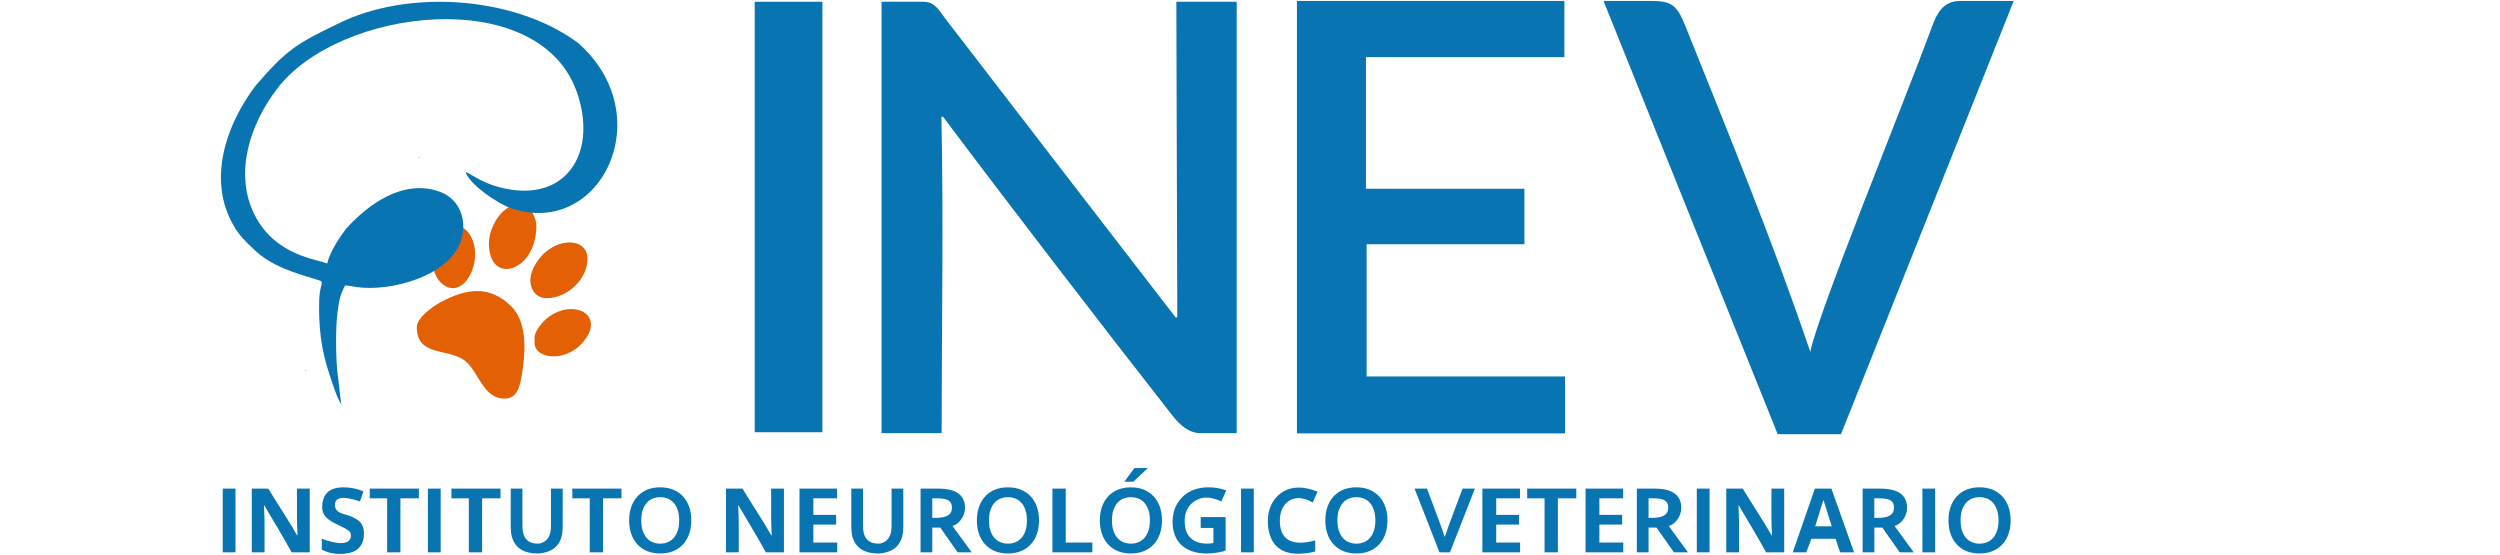 <?xml version="1.0" encoding="UTF-8"?>
<!DOCTYPE svg PUBLIC "-//W3C//DTD SVG 1.1//EN" "http://www.w3.org/Graphics/SVG/1.1/DTD/svg11.dtd">
<!-- Creator: CorelDRAW -->
<svg xmlns="http://www.w3.org/2000/svg" xml:space="preserve" width="165.608mm" height="36.745mm" version="1.1" style="shape-rendering:geometricPrecision; text-rendering:geometricPrecision; image-rendering:optimizeQuality; fill-rule:evenodd; clip-rule:evenodd"
viewBox="0 0 16560.76 3674.52"
 xmlns:xlink="http://www.w3.org/1999/xlink"
 xmlns:xodm="http://www.corel.com/coreldraw/odm/2003">
 <defs>
  <style type="text/css">
   <![CDATA[
    .fil3 {fill:#0874B2}
    .fil1 {fill:#0973AF}
    .fil0 {fill:#E36005}
    .fil2 {fill:#0874B2;fill-rule:nonzero}
   ]]>
  </style>
 </defs>
 <g id="Capa_x0020_1">
  <path class="fil0" d="M2760.89 2168.72c0,189.82 199.51,139.19 311.04,215.1 96.27,65.41 124.09,256.63 269.43,256.63 78.3,0 98.57,-66.88 111.45,-136.48 27.74,-149.94 46.7,-361.27 -64.42,-472.88 -145.76,-146.49 -305.22,-119.33 -472.39,-27.74 -51.7,28.4 -155.11,101.35 -155.11,165.37z"/>
  <path class="fil0" d="M3619.58 1975.28c142.55,0 272.14,-129.17 272.14,-260.07 0,-153.56 -238.41,-148.22 -345.27,35.78 -20.51,35.37 -42.18,88.47 -29.62,139.27 11.16,45.3 46.61,85.02 102.75,85.02z"/>
  <path class="fil0" d="M3238.61 1612.37c0,282.73 314.41,188.93 314.41,-114.81 0,-62.87 -44.65,-139.11 -102.75,-139.11l-24.21 0c-100.86,0 -187.45,146.82 -187.45,253.92z"/>
  <path class="fil0" d="M2863.64 1715.21c0,177.35 156.51,268.36 243.91,116.94 92.33,-159.78 12.15,-358.72 -110.47,-334.67 -88.47,17.31 -133.44,140.58 -133.44,217.73z"/>
  <path class="fil0" d="M3540.96 2235.28l0 36.27c0,110.38 224.45,137.3 339.68,-29.22 117.77,-170.29 -95.69,-263.6 -256.06,-135.08 -26.67,21.34 -83.62,85.19 -83.62,128.03z"/>
  <polygon class="fil1" points="2779.03,1043.96 2779.03,1037.89 2771.97,1042.98 "/>
  <polygon class="fil1" points="2023.09,2453.01 2023.09,2459 2030.15,2453.99 "/>
  <path class="fil2" d="M1475.38 3658.77l0 -422.09 84.62 0 0 422.09 -84.62 0zm11259.12 0l0 -422.09 84.62 0 0 422.09 -84.62 0zm-101.28 -295.29c0,50.15 -32.82,106.04 -82.44,120.44l0 1.19 126.59 173.66 -93.08 0 -114.95 -163.54 -53.11 0 0 163.54 -77.57 0 0 -422.09 110.66 0c33.33,0 74.99,2.78 106.33,14.54 51.27,19.25 77.57,57.59 77.57,112.26zm-127.82 57.63c15.5,-5.77 26.32,-13.9 32.32,-24.13 5.92,-10.09 8.94,-21.87 8.94,-35.12 0,-11.31 -2.37,-21.44 -7.11,-30.16 -4.74,-8.73 -12.77,-15.45 -24.03,-20.58 -27,-12.3 -69.1,-9.8 -99.29,-9.8l0 129.27c29.27,0 61.55,0.83 89.17,-9.48zm-769.03 126.59l1.83 0c-2.47,-54.84 -3.77,-94.8 -3.77,-119.91l0 -191.11 84.63 0 0 422.09 -119.94 0c-59.62,-109.27 -119.46,-205.76 -181.23,-311.34l-1.83 0c2.48,51.71 3.77,91.81 3.77,120.12l0 191.22 -84.62 0 0 -422.09 109.35 0c61.47,102.27 133.98,209.15 191.81,311.02zm-1416.5 111.07l-88.15 0 0 -357.45 -115.22 0 0 -64.64 325.32 0 0 64.64 -121.95 0 0 357.45zm274.85 -64.64l158.3 0 0 64.64 -249.99 0 0 -422.09 249.15 0 0 64.64 -157.46 0 0 109.24 150.95 0 0 64.64 -150.95 0 0 118.93zm-683.43 0l158.3 0 0 64.64 -249.99 0 0 -422.09 249.15 0 0 64.64 -157.46 0 0 109.24 150.95 0 0 64.64 -150.95 0 0 118.93zm-1690.36 64.64l0 -422.09 84.63 0 0 422.09 -84.63 0zm3019.27 0l0 -422.09 84.63 0 0 422.09 -84.63 0zm-102.72 -295.29c0,50.15 -32.82,106.04 -82.44,120.44l0 1.19 126.59 173.66 -93.08 0 -114.95 -163.54 -53.11 0 0 163.54 -77.57 0 0 -422.09 110.66 0c33.33,0 74.99,2.78 106.33,14.54 51.27,19.25 77.57,57.59 77.57,112.26zm-127.82 57.63c15.5,-5.77 26.32,-13.9 32.32,-24.13 5.92,-10.09 8.94,-21.87 8.94,-35.12 0,-11.31 -2.37,-21.44 -7.11,-30.16 -4.74,-8.73 -12.77,-15.45 -24.03,-20.58 -26.99,-12.3 -69.09,-9.8 -99.29,-9.8l0 129.27c29.27,0 61.55,0.83 89.17,-9.48zm-5193.96 245.42c-22.08,0 -42.03,-2.17 -59.68,-6.47 -17.65,-4.29 -33.18,-10.55 -46.65,-18.63 -13.46,-8.09 -25,-18.01 -34.47,-29.63 -9.47,-11.62 -17.03,-24.9 -22.73,-39.54 -4.62,-11.84 -7.94,-24.91 -9.92,-39.1 -1.98,-14.32 -3.01,-30.28 -3.01,-47.95l0 -248.53 77.57 0 0 241.53c0,29.82 3.51,53.26 10.66,70.03 8.01,18.76 19.72,32.21 35.01,40.5 15.3,8.3 33.4,12.5 54.2,12.5 20.79,0 28.3,-4.2 43.6,-12.5 15.29,-8.29 27.01,-21.75 35.01,-40.5 7.15,-16.76 10.67,-40.19 10.67,-70.03l0 -241.53 77.56 0 0 248.53c0,17.63 -1.03,33.63 -3.01,47.95 -1.97,14.19 -5.31,27.27 -9.92,39.1 -5.7,14.63 -13.41,27.9 -22.94,39.54 -9.5,11.59 -21.24,21.57 -35.01,29.63 -13.77,8.06 -29.65,14.34 -47.52,18.63 -17.86,4.29 -27.33,6.47 -49.42,6.47zm-705.49 -118.83l1.83 0c-2.48,-54.84 -3.77,-94.8 -3.77,-119.91l0 -191.11 84.63 0 0 422.09 -119.94 0c-59.62,-109.27 -119.46,-205.76 -181.23,-311.34l-1.83 0c2.48,51.71 3.77,91.81 3.77,120.12l0 191.22 -84.63 0 0 -422.09 109.36 0c61.47,102.27 133.98,209.15 191.81,311.02zm-1115.42 111.07l-88.15 0 0 -357.45 -115.22 0 0 -64.64 325.33 0 0 64.64 -121.96 0 0 357.45zm-801.14 0l-88.15 0 0 -357.45 -115.22 0 0 -64.64 325.32 0 0 64.64 -121.95 0 0 357.45zm-359.14 0l0 -422.09 84.63 0 0 422.09 -84.63 0zm-865.56 -111.07l1.84 0c-2.48,-54.84 -3.77,-94.8 -3.77,-119.91l0 -191.11 84.62 0 0 422.09 -119.94 0c-59.61,-109.27 -119.45,-205.76 -181.23,-311.34l-1.83 0c2.48,51.71 3.77,91.81 3.77,120.12l0 191.22 -84.62 0 0 -422.09 109.35 0c61.47,102.27 133.99,209.15 191.81,311.02zm355.41 0.24c0,-10.66 -2.64,-19.39 -7.87,-25.96 -9.59,-12.05 -47.45,-31.09 -69.51,-41.32 -58.91,-27.32 -112.87,-55.62 -112.87,-120.74 0,-57.63 22.31,-106.35 80.12,-123.57 17.99,-5.36 38.25,-8.08 60.76,-8.08 22.52,0 45.14,2.16 67.87,6.58 22.73,4.41 47.86,12.94 64.35,19.83l-22.95 67.69c-45.72,-16.79 -168.92,-56.26 -165.83,25.71 1.34,35.36 33.02,50.24 53.52,55.8 35.58,9.64 67.69,19.71 98.14,41.26 12.52,8.86 22.52,20.36 29.84,34.58 7.33,14.22 10.99,32.43 10.99,54.51 0,65.69 -29.36,112.56 -94.13,127.96 -60.26,14.34 -130.34,8.89 -185.16,-21.52l0 -72.34c44.98,19.47 192.73,63.89 192.73,-20.39zm328.22 110.83l-88.15 0 0 -357.45 -115.21 0 0 -64.64 325.32 0 0 64.64 -121.96 0 0 357.45zm906.98 7.76c-22.09,0 -42.04,-2.17 -59.69,-6.47 -17.65,-4.29 -33.18,-10.55 -46.65,-18.63 -13.46,-8.09 -25,-18.01 -34.47,-29.63 -9.47,-11.62 -17.03,-24.9 -22.73,-39.54 -4.61,-11.84 -7.94,-24.91 -9.92,-39.1 -1.98,-14.32 -3.01,-30.28 -3.01,-47.95l0 -248.53 77.57 0 0 241.53c0,29.82 3.51,53.26 10.66,70.03 8.01,18.76 19.72,32.21 35.01,40.5 15.3,8.3 33.4,12.5 54.2,12.5 20.79,0 28.3,-4.2 43.6,-12.5 15.29,-8.29 27.01,-21.75 35.01,-40.5 7.15,-16.76 10.67,-40.19 10.67,-70.03l0 -241.53 77.56 0 0 248.53c0,17.63 -1.03,33.63 -3.01,47.95 -1.97,14.19 -5.31,27.27 -9.92,39.1 -5.7,14.63 -13.41,27.9 -22.94,39.54 -9.5,11.59 -21.24,21.57 -35.01,29.63 -13.77,8.06 -29.65,14.34 -47.51,18.63 -17.87,4.29 -27.34,6.47 -49.42,6.47zm939.55 -219.13c0,-25.75 -3.18,-48.16 -9.48,-67.44 -6.28,-19.25 -15.02,-35.33 -26.17,-48.15 -11.12,-12.78 -24.37,-22.43 -39.65,-28.77 -15.28,-6.34 -32.11,-9.48 -50.42,-9.48 -18.31,0 -35.14,3.14 -50.42,9.48 -15.28,6.34 -28.53,15.99 -39.65,28.77 -11.15,12.82 -19.89,28.9 -26.17,48.15 -6.3,19.28 -9.48,41.69 -9.48,67.44 0,25.64 3.18,48.16 9.48,67.44 6.28,19.25 14.99,35.24 26.17,48.05 11.09,12.69 24.35,22.36 39.65,28.76 15.26,6.39 32.11,9.59 50.42,9.59 18.31,0 35.16,-3.2 50.42,-9.59 15.3,-6.4 28.56,-16.07 39.65,-28.76 11.18,-12.81 19.89,-28.8 26.17,-48.05 6.3,-19.28 9.48,-41.8 9.48,-67.44zm80.16 0c0,32.21 -4.55,61.74 -13.69,88.55 -9.14,26.81 -22.66,49.99 -40.18,69.28 -17.57,19.35 -39.11,34.51 -64.75,45.24 -25.5,10.68 -54.62,16.06 -87.26,16.06 -32.64,0 -61.76,-5.38 -87.26,-16.06 -25.63,-10.73 -47.18,-25.89 -64.75,-45.24 -17.52,-19.29 -30.93,-42.47 -40.08,-69.28 -9.14,-26.81 -13.79,-56.34 -13.79,-88.55 0,-32.21 4.64,-61.73 13.79,-88.56 9.16,-26.82 22.56,-49.97 40.08,-69.27 17.57,-19.35 39.11,-34.51 64.75,-45.24 25.5,-10.68 54.62,-16.06 87.26,-16.06 32.64,0 61.76,5.38 87.26,16.06 25.64,10.73 47.18,25.89 64.75,45.24 17.52,19.3 31.03,42.45 40.18,69.27 9.16,26.83 13.69,56.35 13.69,88.56zm808.51 146.73l158.3 0 0 64.64 -249.99 0 0 -422.09 249.16 0 0 64.64 -157.47 0 0 109.24 150.95 0 0 64.64 -150.95 0 0 118.93zm1004.86 -230.65c0,50.15 -32.82,106.04 -82.44,120.44l0 1.19 126.59 173.66 -93.08 0 -114.95 -163.54 -53.11 0 0 163.54 -77.57 0 0 -422.09 110.66 0c33.33,0 74.99,2.78 106.33,14.54 51.26,19.25 77.57,57.59 77.57,112.26zm-127.82 57.63c15.5,-5.77 26.32,-13.9 32.31,-24.13 5.93,-10.09 8.95,-21.87 8.95,-35.12 0,-11.31 -2.37,-21.44 -7.11,-30.16 -4.74,-8.73 -12.77,-15.45 -24.03,-20.58 -27,-12.3 -69.1,-9.8 -99.29,-9.8l0 129.27c29.26,0 61.54,0.83 89.17,-9.48zm537.93 26.29c0,-25.75 -3.19,-48.16 -9.48,-67.44 -6.28,-19.25 -15.02,-35.33 -26.18,-48.15 -11.11,-12.78 -24.37,-22.43 -39.65,-28.77 -15.28,-6.34 -32.1,-9.48 -50.41,-9.48 -18.32,0 -35.14,3.14 -50.42,9.48 -15.28,6.34 -28.54,15.99 -39.65,28.77 -11.16,12.82 -19.9,28.9 -26.18,48.15 -6.29,19.28 -9.48,41.69 -9.48,67.44 0,25.64 3.19,48.16 9.48,67.44 6.28,19.25 15,35.24 26.18,48.05 11.09,12.69 24.35,22.36 39.65,28.76 15.26,6.39 32.1,9.59 50.42,9.59 18.31,0 35.15,-3.2 50.41,-9.59 15.3,-6.4 28.56,-16.07 39.65,-28.76 11.18,-12.81 19.9,-28.8 26.18,-48.05 6.29,-19.28 9.48,-41.8 9.48,-67.44zm80.15 0c0,32.21 -4.54,61.74 -13.68,88.55 -9.14,26.81 -22.67,49.99 -40.18,69.28 -17.58,19.35 -39.12,34.51 -64.75,45.24 -25.51,10.68 -54.62,16.06 -87.26,16.06 -32.65,0 -61.76,-5.38 -87.27,-16.06 -25.63,-10.73 -47.17,-25.89 -64.74,-45.24 -17.52,-19.29 -30.94,-42.47 -40.08,-69.28 -9.14,-26.81 -13.79,-56.34 -13.79,-88.55 0,-32.21 4.63,-61.73 13.79,-88.56 9.16,-26.82 22.56,-49.97 40.08,-69.27 17.57,-19.35 39.11,-34.51 64.74,-45.24 25.51,-10.68 54.62,-16.06 87.27,-16.06 32.64,0 61.76,5.38 87.26,16.06 25.64,10.73 47.17,25.89 64.75,45.24 17.51,19.3 31.02,42.45 40.18,69.27 9.16,26.83 13.68,56.35 13.68,88.56zm176.88 -210.72l0 357.45 176.4 0 0 64.64 -264.56 0 0 -422.09 88.16 0zm557.51 210.72c0,-25.75 -3.18,-48.15 -9.48,-67.44 -6.29,-19.26 -15.01,-35.32 -26.18,-48.15 -11.12,-12.79 -24.36,-22.42 -39.65,-28.77 -15.29,-6.35 -32.1,-9.48 -50.41,-9.48 -18.32,0 -35.13,3.13 -50.42,9.48 -15.29,6.35 -28.53,15.98 -39.65,28.77 -11.17,12.83 -19.89,28.89 -26.18,48.15 -6.3,19.29 -9.48,41.69 -9.48,67.44 0,25.64 3.18,48.15 9.48,67.44 6.29,19.26 14.99,35.23 26.18,48.05 11.09,12.7 24.34,22.35 39.65,28.76 15.27,6.39 32.1,9.59 50.42,9.59 18.31,0 35.14,-3.2 50.41,-9.59 15.31,-6.41 28.56,-16.06 39.65,-28.76 11.19,-12.82 19.89,-28.79 26.18,-48.05 6.3,-19.29 9.48,-41.8 9.48,-67.44zm80.15 0c0,32.21 -4.53,61.74 -13.68,88.55 -9.15,26.83 -22.66,49.98 -40.19,69.28 -17.58,19.36 -39.1,34.51 -64.74,45.24 -25.52,10.69 -54.62,16.06 -87.26,16.06 -32.65,0 -61.75,-5.37 -87.27,-16.06 -25.64,-10.73 -47.16,-25.88 -64.74,-45.24 -17.53,-19.3 -30.93,-42.45 -40.08,-69.28 -9.15,-26.81 -13.79,-56.34 -13.79,-88.55 0,-32.21 4.63,-61.73 13.79,-88.56 9.16,-26.82 22.55,-49.96 40.08,-69.27 17.58,-19.36 39.1,-34.51 64.74,-45.24 25.51,-10.69 54.62,-16.06 87.27,-16.06 32.64,0 61.75,5.37 87.26,16.06 25.65,10.73 47.16,25.88 64.74,45.24 17.53,19.31 31.03,42.45 40.19,69.27 9.16,26.83 13.68,56.35 13.68,88.56zm-93.26 -346.85l-96.77 90.49 -59.25 0 66.17 -90.49 89.85 0zm433.83 396.62l-84.11 0 0 -71.69 165.2 0 0 220.15c-6.35,2.37 -7.26,4.8 -17.07,7.33 -9.78,2.52 -20.69,4.73 -32.86,6.78 -12.06,2.03 -24.57,3.61 -37.38,4.85 -12.82,1.23 -25.53,1.94 -38.14,1.94 -37.92,0 -70.99,-5.09 -99.22,-15.3 -28.32,-10.25 -51.82,-24.56 -70.67,-43.09 -18.85,-18.53 -32.99,-40.62 -42.34,-66.15 -9.39,-25.64 -14.01,-53.87 -14.01,-84.78 0,-21.87 2.49,-42.78 7.44,-62.7 4.95,-19.93 12.28,-38.36 21.87,-55.27 9.59,-16.92 21.33,-32.22 35.01,-45.9 13.68,-13.68 29.39,-25.47 46.97,-35.12 17.53,-9.62 36.74,-17.01 57.75,-22.19 20.89,-5.16 43.41,-7.76 67.33,-7.76 44.17,0 77.49,5.97 119.16,20.72l-32.29 73.19c-12.1,-5.81 -84.44,-41.52 -143.97,-18.39 -19.74,7.67 -37.28,17.03 -51.93,30.38 -14.64,13.36 -26.16,29.86 -34.58,49.45 -8.38,19.51 -12.67,42.24 -12.6,67.88 0.14,49.87 13.2,87.42 39,112.36 25.8,24.93 62.37,37.38 109.77,37.38 8.84,0 18.01,-0.45 27.37,-1.4 9.47,-0.97 7.19,-2.15 14.3,-3.66l0 -99.01zm480.71 -162.89c-12.95,13.11 -22.69,29.65 -29.85,49.13 -7.16,19.51 -10.77,41.8 -10.77,66.79 0,148.13 110.21,163.54 234.45,129.76l0 73.1c-14.76,4.2 -27.07,7.51 -44.09,9.91 -76.45,10.82 -158.32,10.43 -215.57,-47.99 -56.99,-58.17 -67.04,-174.12 -40.18,-249.67 9.8,-27.58 23.98,-51.45 42.44,-71.64 79.35,-86.74 191.78,-70.19 272.71,-36.29l-32.27 71.9c-33.25,-23.26 -117.75,-54.84 -176.87,5zm592.17 113.12c0,-25.75 -3.17,-48.15 -9.47,-67.44 -6.29,-19.26 -15.02,-35.32 -26.18,-48.15 -11.13,-12.79 -24.36,-22.42 -39.65,-28.77 -15.29,-6.35 -32.1,-9.48 -50.42,-9.48 -18.31,0 -35.13,3.13 -50.42,9.48 -15.29,6.35 -28.52,15.98 -39.64,28.77 -11.17,12.83 -19.89,28.89 -26.18,48.15 -6.3,19.29 -9.48,41.69 -9.48,67.44 0,25.64 3.18,48.15 9.48,67.44 6.29,19.26 14.98,35.23 26.18,48.05 11.09,12.7 24.34,22.35 39.64,28.76 15.27,6.39 32.11,9.59 50.42,9.59 18.32,0 35.15,-3.2 50.42,-9.59 15.31,-6.41 28.55,-16.06 39.65,-28.76 11.19,-12.82 19.88,-28.79 26.18,-48.05 6.29,-19.29 9.47,-41.8 9.47,-67.44zm80.16 0c0,32.21 -4.53,61.74 -13.68,88.55 -9.15,26.83 -22.66,49.98 -40.19,69.28 -17.58,19.36 -39.1,34.51 -64.74,45.24 -25.52,10.69 -54.63,16.06 -87.27,16.06 -32.64,0 -61.75,-5.37 -87.26,-16.06 -25.64,-10.73 -47.17,-25.88 -64.75,-45.24 -17.52,-19.3 -30.92,-42.45 -40.07,-69.28 -9.15,-26.81 -13.79,-56.34 -13.79,-88.55 0,-32.21 4.63,-61.73 13.79,-88.56 9.15,-26.82 22.55,-49.96 40.07,-69.27 17.58,-19.36 39.1,-34.51 64.75,-45.24 25.51,-10.69 54.62,-16.06 87.26,-16.06 32.64,0 61.75,5.37 87.27,16.06 25.64,10.73 47.16,25.88 64.74,45.24 17.53,19.31 31.03,42.45 40.19,69.27 9.15,26.83 13.68,56.35 13.68,88.56zm380.22 108.16c7.76,-22.83 13.42,-39.21 16.92,-49.02 3.48,-9.77 10.59,-29.9 21.87,-60.11l78.32 -209.75 81.77 0 -165.16 422.09 -69.37 0 -165.05 -422.09 82.31 0 78.32 209.75c11.27,30.19 18.38,50.34 21.87,60.11 3.49,9.81 9.15,26.19 16.91,49.02l1.29 0zm2587.9 13.55l-159.87 0 -33.88 89.66 -89.47 0 146.45 -422.09 109.49 0 149.99 422.09 -92.35 0 -30.36 -89.66zm-80.58 -255.65c-19.84,57.82 -34.48,113.66 -54.4,173.37l110.1 0c-19.6,-58.59 -35.58,-114.97 -54.41,-173.37l-1.29 0zm1160.27 133.94c0,-25.75 -3.12,-48.16 -9.47,-67.44 -6.25,-19.28 -14.98,-35.34 -26.18,-48.15 -11.1,-12.83 -24.35,-22.41 -39.65,-28.77 -15.3,-6.35 -32.1,-9.48 -50.42,-9.48 -18.31,0 -35.12,3.13 -50.42,9.48 -15.29,6.36 -28.55,15.94 -39.64,28.77 -11.21,12.81 -19.93,28.87 -26.18,48.15 -6.36,19.28 -9.48,41.69 -9.48,67.44 0,25.64 3.12,48.16 9.48,67.44 6.25,19.28 14.97,35.23 26.18,48.05 11.09,12.71 24.35,22.3 39.64,28.76 15.3,6.36 32.11,9.59 50.42,9.59 18.32,0 35.12,-3.23 50.42,-9.59 15.3,-6.46 28.55,-16.05 39.65,-28.76 11.2,-12.82 19.93,-28.77 26.18,-48.05 6.35,-19.28 9.47,-41.8 9.47,-67.44zm80.16 0c0,32.21 -4.53,61.73 -13.68,88.55 -9.16,26.83 -22.63,49.99 -40.19,69.28 -17.56,19.39 -39.1,34.47 -64.75,45.24 -25.53,10.67 -54.62,16.06 -87.26,16.06 -32.64,0 -61.73,-5.39 -87.26,-16.06 -25.64,-10.77 -47.19,-25.85 -64.75,-45.24 -17.56,-19.29 -30.92,-42.45 -40.07,-69.28 -9.16,-26.82 -13.79,-56.34 -13.79,-88.55 0,-32.21 4.63,-61.73 13.79,-88.56 9.15,-26.82 22.51,-49.98 40.07,-69.27 17.56,-19.39 39.11,-34.47 64.75,-45.24 25.53,-10.67 54.62,-16.06 87.26,-16.06 32.64,0 61.73,5.39 87.26,16.06 25.65,10.77 47.19,25.85 64.75,45.24 17.56,19.29 31.03,42.45 40.19,69.27 9.15,26.83 13.68,56.35 13.68,88.56z"/>
  <g id="_1594327141488">
   <path class="fil3" d="M2259.76 2675.67l-22.64 -195.02c-13.87,-96.74 -14.5,-320.31 -1.07,-415.62 11.63,-82.79 18.25,-113.93 50.11,-174.16 21.57,0.53 51.29,7.07 75.18,10.56 222.13,32.48 598.38,-68.38 686.27,-291.05 53.96,-136.93 5.19,-294.62 -143.83,-343.76 -236.18,-77.95 -459.38,82.07 -611.17,248.27 -42.87,56.47 -106.77,152.14 -125.21,230.9 -55.93,-26.85 -344.47,-48.77 -481.31,-323.08 -138.63,-277.89 -27.75,-602.23 148.74,-833.85 409.54,-539.66 1731.86,-694.76 1985.4,18.53 136.22,383.14 -49.93,712.4 -443.27,647.69 -176.05,-28.91 -257.13,-106.41 -292.84,-115.99 19.96,74.91 202.98,207.63 305.63,241.73 591.22,196.54 986.17,-616.99 438.09,-1097.59 -421.8,-311.27 -1130.88,-357.27 -1592.33,-124.58 -273.06,131.74 -336.51,170.67 -544.77,411.42 -190.09,254.71 -321.29,616.81 -142.93,924.95 36.16,63.01 75.72,101.67 126.73,150.18 118.94,119.65 286.21,165.57 441.22,212.1 34.91,12.18 1.88,23.45 -1.34,132.28 -5.1,176.76 13.69,328.99 67.03,487.4 11.1,33.03 52.81,169.33 78.31,198.69z"/>
   <polygon class="fil2" points="4999.5,2863.22 4999.5,11.59 5447.74,11.59 5447.74,2863.22 "/>
   <path class="fil2" d="M7787.41 2102.52l11.23 0 -6.19 -2090.93 399.82 0 0 2857.71 -239.3 0c-77.13,0 -137.54,-53.95 -186.3,-116.22 -460.06,-587.53 -1086.82,-1402.28 -1519.32,-1979.15l-11.23 0c14.8,682.66 1.49,1413.17 1.49,2095.37l-398.11 0 0 -2857.73 276.53 0c78.69,0 102.42,55.42 143.95,109.25 463.06,601.37 1080.61,1403.26 1527.43,1981.7z"/>
   <polygon class="fil2" points="9052.85,2493.85 10367.05,2493.85 10367.05,2870.91 8591.25,2870.91 8591.25,6.22 10363.05,6.22 10363.05,378.47 9048.51,378.47 9048.51,1250.44 10098.25,1250.44 10098.25,1617.97 9052.85,1617.97 "/>
   <path class="fil2" d="M12986.3 6.06l353.24 0 -1144.29 2870.43 -419.09 0 -1153.94 -2870.43 315.44 0c137.8,0.65 171.06,27.5 228.47,170.78 305.51,762.3 576.28,1419.43 825.82,2154.09 52.49,-260.8 601.42,-1599.48 807.57,-2157.43 32.78,-88.7 73.34,-166.79 186.78,-167.44z"/>
  </g>
 </g>
</svg>
